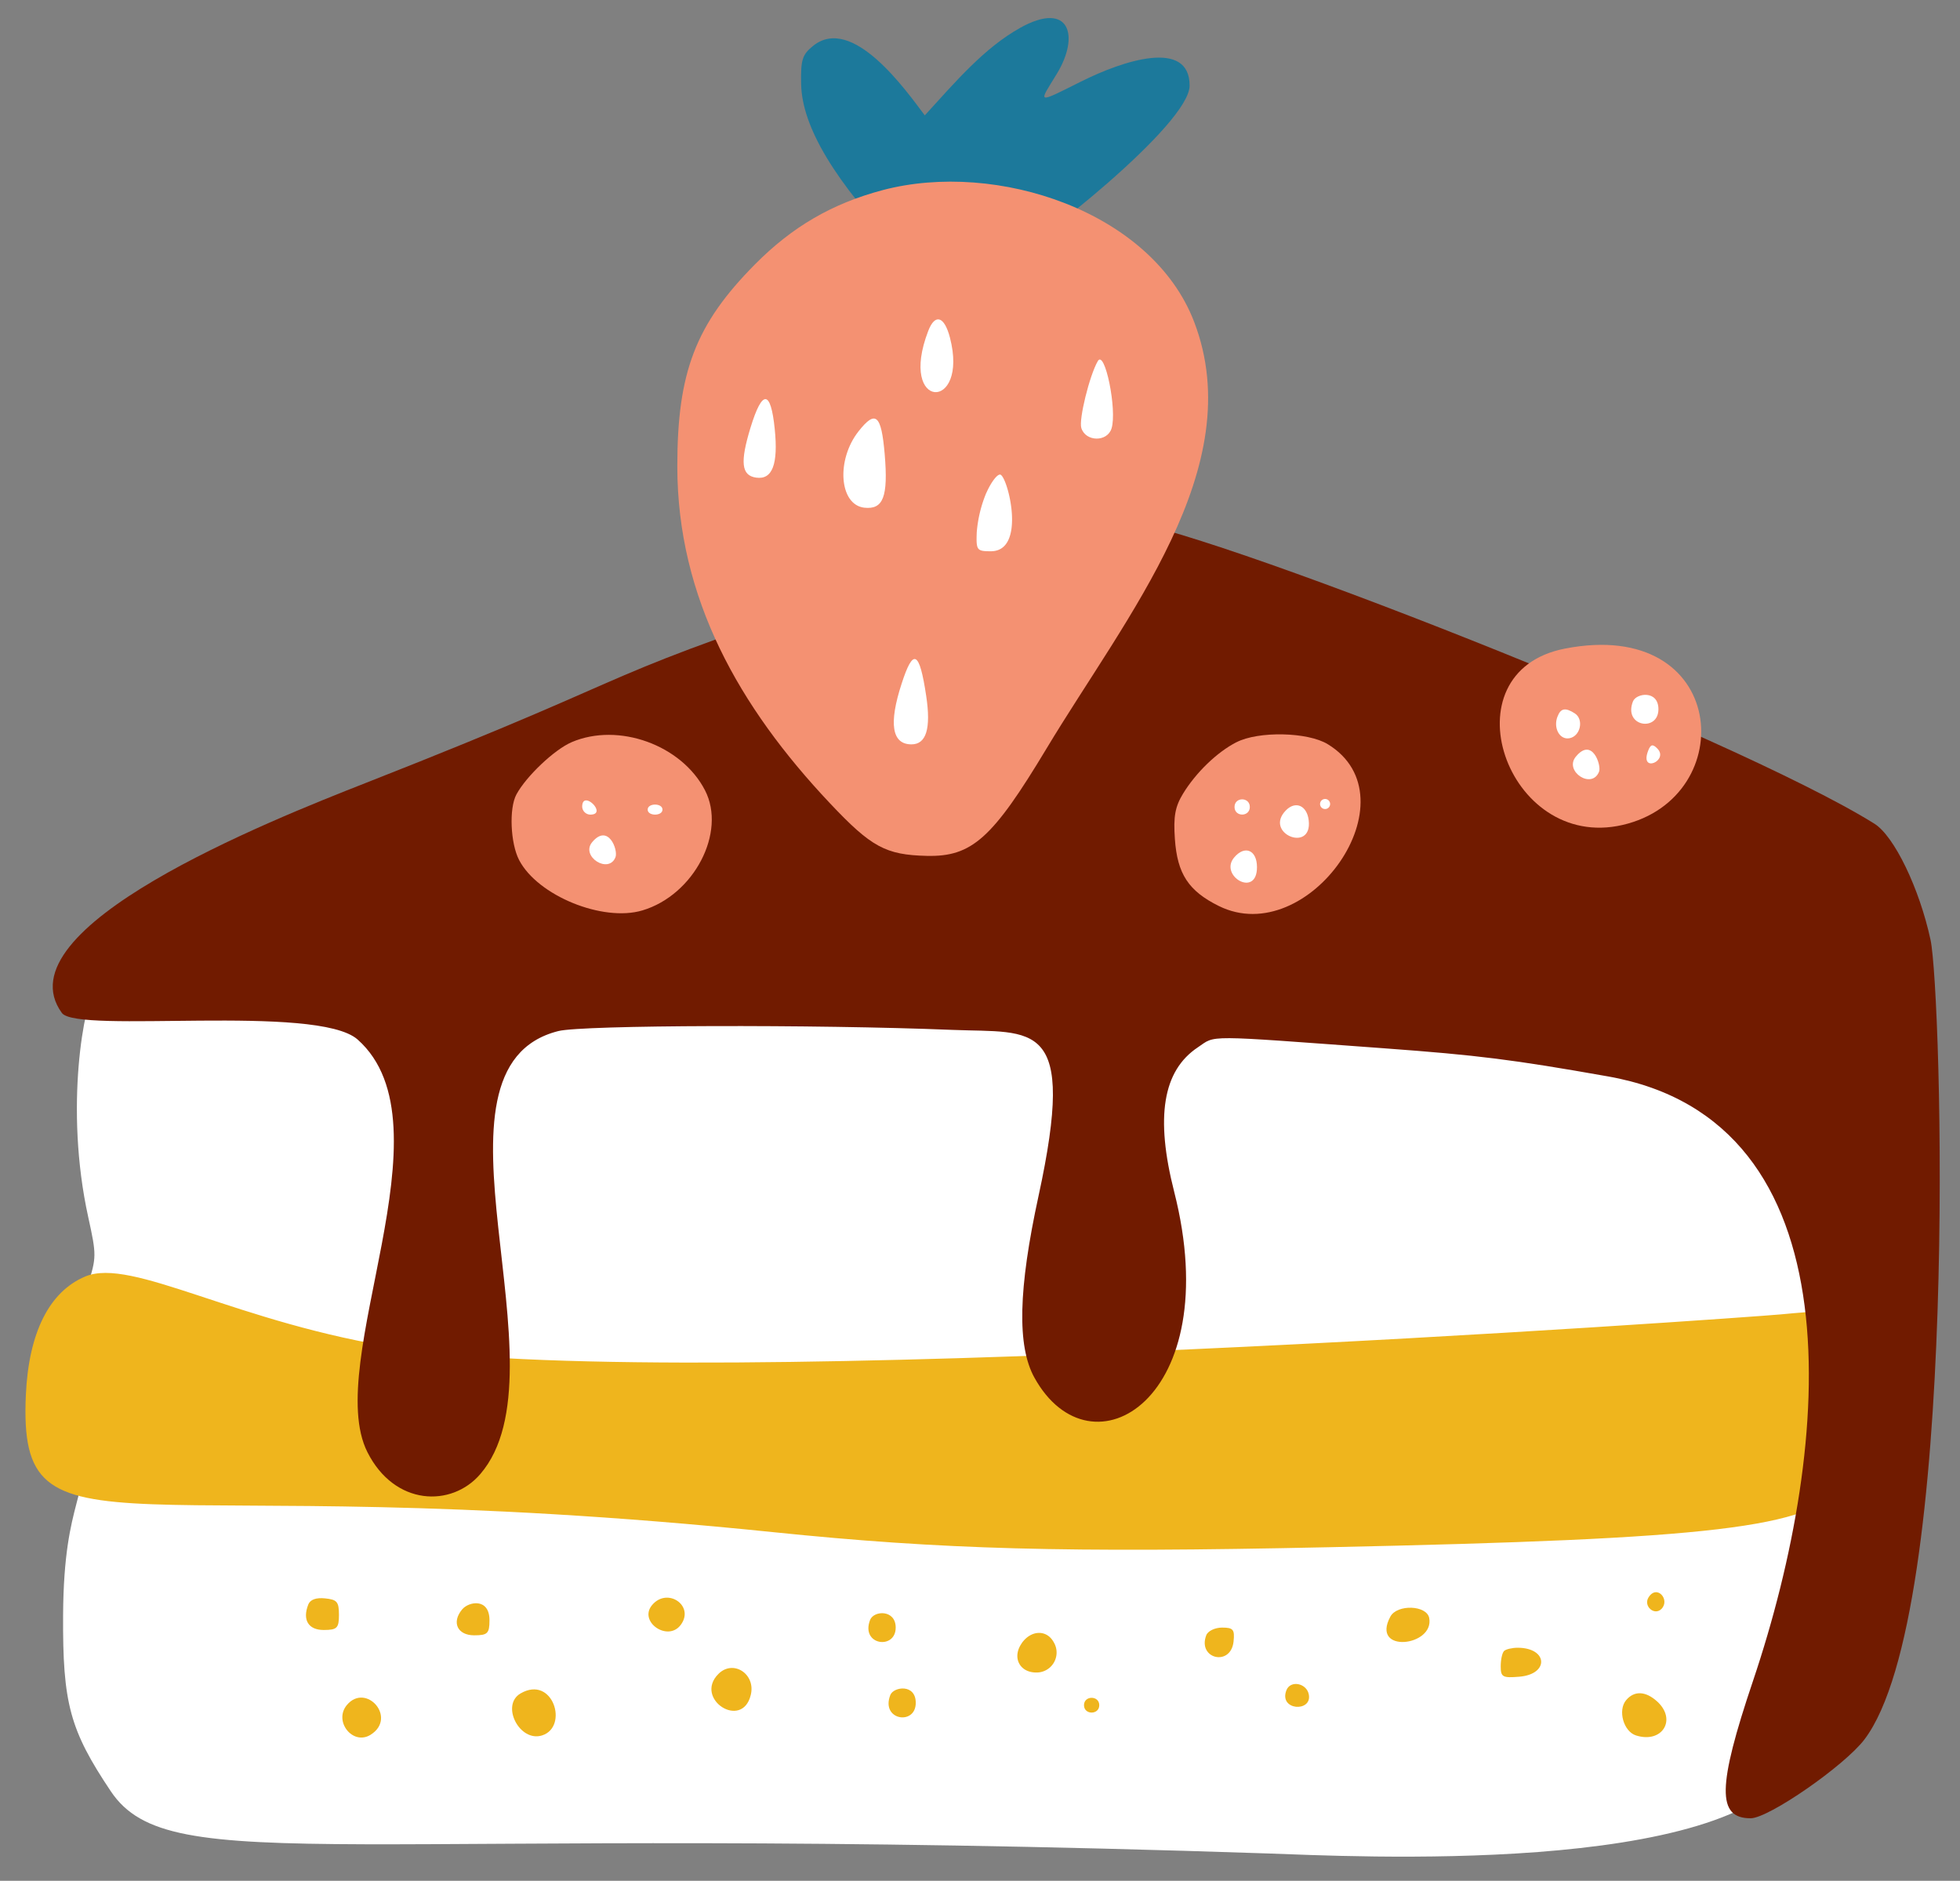 <?xml version="1.0" encoding="UTF-8" standalone="no"?><svg xmlns="http://www.w3.org/2000/svg" xmlns:xlink="http://www.w3.org/1999/xlink" data-name="Слой 1" fill="#000000" height="871.8" preserveAspectRatio="xMidYMid meet" version="1" viewBox="-11.8 -8.4 908.6 871.8" width="908.6" zoomAndPan="magnify"><rect x="-11.8" y="-8.4" width="908.6" height="871.8" fill="#808080" stroke="none"/><g id="change1_1"><path d="M461,4.59c-16.44,9.16-29.81,24.82-44.09,40.49-8.6-11.39-33.58-47-51.84-32.17-5,4.06-5.72,6.47-5.48,17.77C360,50.46,375.29,75.87,406.06,108c9.25,9.66,10,10,23.94,10,8.2,0,17.36-1.54,21.27-3.56,17.06-8.84,88.4-65.24,88.4-83.18,0-21.78-30.81-11.62-50.29-1.88C468.18,40,469.72,39.56,478,26c10.9-17.7,6.16-34.36-17-21.44Z" fill="#1c799b"/></g><g id="change2_1"><path d="M32.49,449.28c-5.17,6.37-14.62,55.49-3.37,106.56,3.85,17.5,3.84,18.65-.27,31.46-5.33,16.63-7.14,52.28-3.57,70.45,5.62,28.59-7.51,26.62-7.83,82.41-.24,41,3.11,53.36,22.12,81.75,27.81,41.51,108,14.38,536.76,28.83,36.86,1.24,214.58,10.83,244.16-41.68,6-10.6,41.27-182.61,25.07-259-10.1-47.59-43-75.66-102.19-87.09-53.87-10.4-704-5.67-704-13.71,0-4.43-3.23-4.43-6.83,0Z" fill="#ffffff"/></g><g id="change3_1"><path d="M27.69,583.3c-16.64,7-26.18,26-27.5,54.84-3.73,81.41,44.58,32.64,346.29,63.64,78.59,8.07,135.36,9.62,257.65,7,178.78-3.79,222.52-9,238.75-28.35,9.67-11.53,17.89-52.28,13.86-68.67-3.26-13.24-7.36-14.27-43.25-10.89-16.14,1.52-502.64,36.45-638.92,15.83C98,605.13,49.38,574.15,27.69,583.3Z" fill="#efb51d"/></g><g id="change3_2"><path d="M752.39,732.07c-2.46,4,2.73,8.6,6,5.32,4.19-4.22-2.1-11.62-6-5.32Z" fill="#efb51d"/></g><g id="change3_3"><path d="M131.09,735.39c-2.77,7.09.06,11.75,7.15,11.75,6.2,0,7.09-.88,7.09-7s-.92-7.08-6.43-7.65c-4.21-.43-6.9.56-7.81,2.88Z" fill="#efb51d"/></g><g id="change3_4"><path d="M290.46,735.62c-6.39,7.7,7.39,17.25,13.37,9.08,6.48-8.86-6.32-17.56-13.37-9.08Z" fill="#efb51d"/></g><g id="change3_5"><path d="M202.43,737.61c-5,6-2.16,12,5.59,12,6.21,0,7.09-.87,7.09-7,0-10.38-9.57-8.74-12.68-5Z" fill="#efb51d"/></g><g id="change3_6"><path d="M632.74,740.93c-9.33,17.3,20.49,13.84,18,.67-1.12-6-14.87-6.49-18-.67Z" fill="#efb51d"/></g><g id="change3_7"><path d="M391.55,742.48c-4.53,11.75,11.87,14,11.87,3.55,0-8.43-10.13-8-11.87-3.55Z" fill="#efb51d"/></g><g id="change3_8"><path d="M547.39,749.57c-4.2,11,11.43,14.7,12.66,2.88.57-5.54-.16-6.42-5.32-6.42-3.32,0-6.58,1.57-7.34,3.54Z" fill="#efb51d"/></g><g id="change3_9"><path d="M461.82,753.34c-4.53,6.48-1,13.51,6.73,13.51a9.26,9.26,0,0,0,8.15-14c-3.25-6-10.55-5.76-14.88.44Z" fill="#efb51d"/></g><g id="change3_10"><path d="M685.44,756.88c-.87.87-1.55,4-1.55,7.09,0,5,.88,5.47,8.64,4.83,13.89-1.16,13.29-13.33-.67-13.43-2.66,0-5.58.67-6.42,1.51Z" fill="#efb51d"/></g><g id="change3_11"><path d="M321.23,767.52c-11.52,11.52,11,26.17,15,9.75,2.42-9.75-8.18-16.62-15-9.75Z" fill="#efb51d"/></g><g id="change3_12"><path d="M584.55,775.05c-3.7,9.5,12,10.3,10.38,2-1-5.31-8.52-6.76-10.38-2Z" fill="#efb51d"/></g><g id="change3_13"><path d="M229.51,776.55c-9.33,5.43-.44,22.77,10,19.46,12.47-4,5-28.16-10-19.46Z" fill="#efb51d"/></g><g id="change3_14"><path d="M400.93,777.27c-4.61,11.75,11.79,14.29,11.79,3.65,0-9-10.3-7.47-11.79-3.65Z" fill="#efb51d"/></g><g id="change3_15"><path d="M742,779.7c-3.92,4.7-1.17,14.49,4.59,16.32,12.19,3.87,19.11-7.37,9.75-15.81-5.32-4.8-10.6-5-14.34-.51Z" fill="#efb51d"/></g><g id="change3_16"><path d="M149,781.92c-6.29,7.54,2.77,18.93,11,13.79,12.52-7.87-2.14-24.37-11-13.79Z" fill="#efb51d"/></g><g id="change3_17"><path d="M490.71,782c0,4.56,7.08,4.56,7.08,0s-7.08-4.56-7.08,0Z" fill="#efb51d"/></g><g id="change4_1"><path d="M406.74,258.37c-158.24,52.34-103.07,38.83-249,96.15C112.58,372.25-11.75,421.77,16.88,461.13,24,470.92,135.15,456.74,154,473.46c44.71,39.74-16.46,149.73,4.53,191.26,12.61,25,39,25.64,52.29,10.19,41.65-48.29-31.46-188.38,36.22-205.39,11.26-2.82,118.53-3.14,182.77-.54,37.82,1.53,57.78-5.61,39.82,77-9.39,43.2-10,69.58-1.91,84.18,26.22,47.41,89.23,9.83,64.79-86.17-8.8-34.56-5.28-56.09,10.95-66.91,8.61-5.74,1.77-5.77,86.62.45,43.16,3.17,59.38,5.2,103.46,13C849.7,510.94,838.19,660,800.81,770.84c-16.51,49-16.75,63.58-1.06,63.58,8.35,0,43.52-24.37,52.76-36.55C896.86,739.4,888.29,451,883.14,427.23c-5.17-23.92-16.85-48.09-26-53.81-64.56-40.4-317.3-139.8-351.58-141-18.2-.62-20.38-.05-98.81,25.9Z" fill="#711b00"/></g><g id="change5_1"><path d="M397.44,79.71c-23.49,6.21-42,17-59.32,34.49-27.45,27.74-35.94,49.85-35.94,93.49,0,61.19,28.71,111.67,70.7,156.18,19.22,20.39,25.88,24,44.94,24.45,20.92.49,30.45-8.05,55.49-49.7,37-61.55,94.29-130.33,68.46-197.83-19.54-51.06-91.48-75-144.33-61.08Z" fill="#f49172"/></g><g id="change5_2"><path d="M713.57,292.26c-55.47,10.85-27.1,94.19,26.81,81.73,55-12.72,49.1-96.57-26.81-81.73Z" fill="#f49172"/></g><g id="change5_3"><path d="M253.22,335.61c-8,3.41-21.14,15.86-25.65,24.28-3.44,6.41-2.76,22.59,1.27,30.35,8.57,16.51,38.78,28.85,57.16,23.36,23.93-7.14,39.08-36.23,29-55.71-10.85-21-40.09-31.55-61.8-22.28Z" fill="#f49172"/></g><g id="change5_4"><path d="M561.38,335.63c-9,4.6-18.77,14.07-24.73,23.81-3.71,6.08-4.54,10.64-3.81,21.05,1.12,16.17,6.31,24.09,20.34,31.05,41.49,20.59,91.42-50.05,50.51-75-9.27-5.66-32.12-6.14-42.31-.89Z" fill="#f49172"/></g><g id="change2_2"><path d="M418.5,145c-14.21,37,19,37.59,10.07,3.11-2.59-10-6.92-11.31-10.07-3.11Z" fill="#ffffff"/></g><g id="change2_3"><path d="M497.1,159c-3.84,6.65-8.87,27.09-7.63,31,2,6.42,12,6.58,14,.22,2.68-8.42-3.11-36.86-6.36-31.24Z" fill="#ffffff"/></g><g id="change2_4"><path d="M336.14,189.75c-4.95,16.17-4.27,22.27,2.59,23.24,7.52,1.07,10.29-6.19,8.61-22.58-1.85-18.17-5.76-18.4-11.2-.66Z" fill="#ffffff"/></g><g id="change2_5"><path d="M386.2,191.52c-10.47,13.29-8.95,34,2.6,35.4,8.85,1,11.19-5,9.52-24.77-1.56-18.39-4.19-20.69-12.12-10.63Z" fill="#ffffff"/></g><g id="change2_6"><path d="M445.4,220.1A60.21,60.21,0,0,0,441,238.26c-.32,8.42,0,8.86,6.54,8.86,16.61,0,7.88-34.33,4.43-35.5-1.34-.45-4.29,3.38-6.54,8.48Z" fill="#ffffff"/></g><g id="change2_7"><path d="M406.17,308.49c-6.07,18.61-4.52,28.14,4.56,28.14,6.86,0,9.1-7.32,6.84-22.38-3.15-21.05-6-22.46-11.4-5.76Z" fill="#ffffff"/></g><g id="change2_8"><path d="M745.2,316.69C740.59,328.45,757,331,757,320.34c0-9-10.3-7.46-11.79-3.65Z" fill="#ffffff"/></g><g id="change2_9"><path d="M710.2,323.78c-2.05,5.31,1.06,10.89,5.59,10,5.09-.95,6.74-8.74,2.44-11.51s-6.52-2.47-8,1.47Z" fill="#ffffff"/></g><g id="change2_10"><path d="M752.18,339.73c-3.93,10.48,9.9,4.42,4.26-1.22-2.15-2.16-3.1-1.88-4.26,1.22Z" fill="#ffffff"/></g><g id="change2_11"><path d="M718.67,342.39c-5.48,6.73,7.54,15.35,10.82,6.86,1.12-2.9-3.2-16.24-10.82-6.86Z" fill="#ffffff"/></g><g id="change2_12"><path d="M258.09,365.54a3.82,3.82,0,0,0,3.77,3.65c8.27,0-3.77-11.93-3.77-3.65Z" fill="#ffffff"/></g><g id="change2_13"><path d="M560.49,365.65c0,4.7,7.09,4.7,7.09,0s-7.09-4.71-7.09,0Z" fill="#ffffff"/></g><g id="change2_14"><path d="M600.15,364.43a2.33,2.33,0,0,0,4.65,0,2.33,2.33,0,1,0-4.65,0Z" fill="#ffffff"/></g><g id="change2_15"><path d="M288.44,366.87c0,3.1,6.87,3.1,6.87,0s-6.87-3.11-6.87,0Z" fill="#ffffff"/></g><g id="change2_16"><path d="M584.33,367.2c-10.51,10.67,12.34,20,10.55,4.65-.8-6.87-6.08-9.19-10.55-4.65Z" fill="#ffffff"/></g><g id="change2_17"><path d="M262.74,381.93c-5.55,6.62,7.63,15,10.78,7,1.31-3.37-3.37-15.81-10.78-7Z" fill="#ffffff"/></g><g id="change2_18"><path d="M560.27,389.13c-7,8.46,10.63,18.87,10.63,4.43,0-8-5.72-10.36-10.63-4.43Z" fill="#ffffff"/></g></svg>
